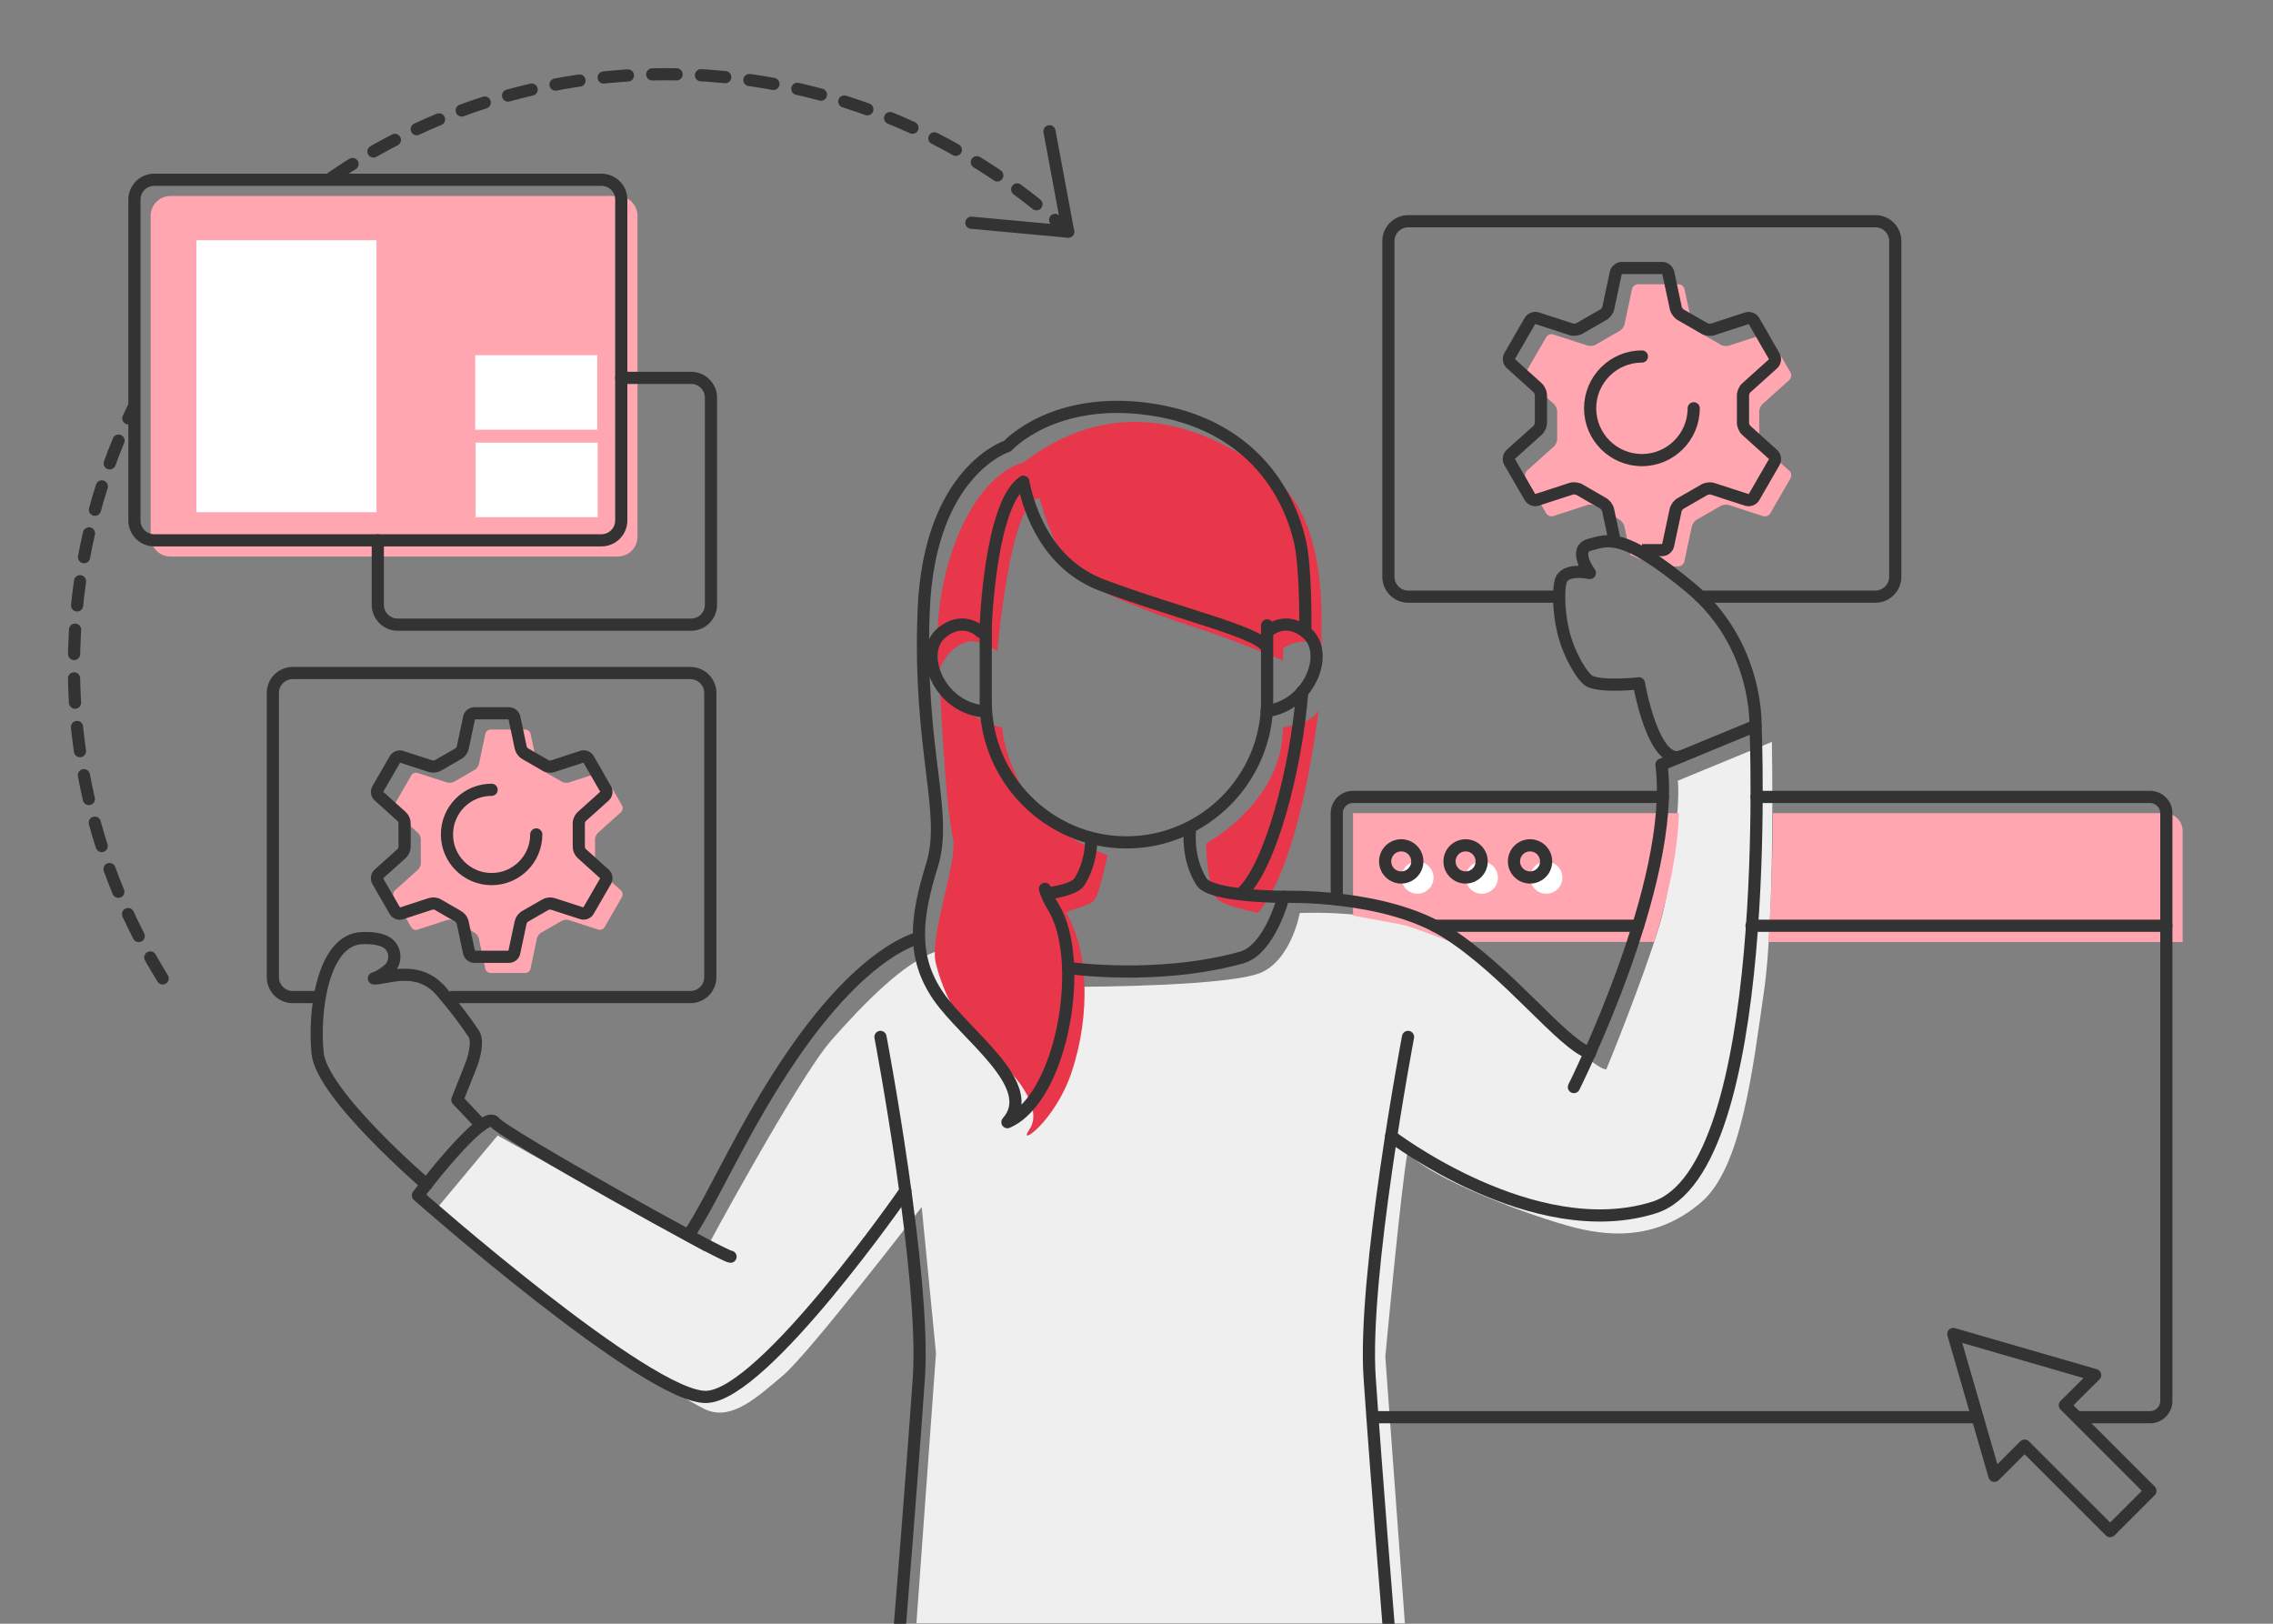 <svg width="280" height="200" viewBox="0 0 280 200" fill="none" xmlns="http://www.w3.org/2000/svg">
<rect x="0" y="0" width="280" height="200" fill="#808080" stroke="none"/>
<g clip-path="url(#clip0_1548_37273)">
<path d="M53.48 149.241L61.3 139.861L86.82 154.141C86.82 154.141 98.31 132.791 102.43 128.111C106.55 123.431 111.31 118.641 115.15 117.251L133.58 121.541C133.58 121.541 151.86 121.491 155.5 119.731C159.14 117.971 160.11 112.461 160.11 112.461C160.11 112.461 173.71 111.741 180.25 116.881C186.79 122.021 196.2 131.831 197.87 131.711C199.04 128.951 203.89 116.671 204.95 112.001C206.01 107.331 207 98.791 206.68 96.161L218.27 91.381C218.27 91.381 218.68 112.561 217.3 122.081C215.92 131.601 214.56 143.791 209.59 148.061C204.62 152.331 199.26 152.521 194.09 151.231C188.92 149.941 175.95 145.131 173.39 141.911C172.57 146.381 170.65 167.121 170.65 167.121L173.06 199.941H112.89L115.3 166.681L113.54 148.671C113.54 148.671 99.66 166.731 96.44 169.431C93.22 172.131 90.1 175.091 86.84 173.581C83.58 172.071 61.62 158.141 53.5 149.211L53.48 149.241Z" fill="#EFEFEF"/>
<path d="M266.66 100.16H218.39C218.38 104.54 218.25 110.15 217.83 116.03H268.87V102.36C268.87 101.14 267.88 100.16 266.67 100.16H266.66Z" fill="#FFA6B1"/>
<path d="M206.83 100.16H166.67V112.78L172.03 113.76C172.92 113.92 173.79 114.17 174.64 114.48L178.74 116.02H203.78C205.42 110.7 206.69 105.07 206.82 100.15L206.83 100.16Z" fill="#FFA6B1"/>
<path d="M76.49 100.039C76.71 99.839 76.77 99.469 76.63 99.219L74.48 95.489C74.33 95.229 73.98 95.099 73.7 95.199L70.09 96.379C69.81 96.479 69.37 96.419 69.13 96.239L66.75 94.869C66.48 94.739 66.21 94.399 66.15 94.109L65.36 90.389C65.3 90.099 65.01 89.859 64.72 89.859H60.43C60.13 89.859 59.84 90.099 59.79 90.389L59 94.109C58.94 94.399 58.67 94.749 58.4 94.869L56.02 96.239C55.77 96.409 55.34 96.469 55.06 96.379L51.45 95.209C51.17 95.109 50.82 95.249 50.67 95.499L48.52 99.219C48.37 99.479 48.43 99.849 48.66 100.039L51.48 102.579C51.71 102.779 51.87 103.179 51.84 103.479V106.229C51.87 106.529 51.71 106.929 51.48 107.129L48.65 109.669C48.43 109.859 48.37 110.229 48.51 110.489L50.66 114.219C50.81 114.479 51.16 114.609 51.44 114.509L55.05 113.329C55.33 113.229 55.77 113.289 56.01 113.469L58.39 114.839C58.66 114.969 58.93 115.309 58.99 115.599L59.78 119.319C59.84 119.609 60.13 119.849 60.42 119.849H64.71C65.01 119.849 65.3 119.609 65.35 119.319L66.14 115.599C66.2 115.309 66.47 114.959 66.74 114.839L69.12 113.469C69.37 113.299 69.8 113.239 70.08 113.329L73.69 114.499C73.97 114.599 74.32 114.459 74.47 114.209L76.62 110.489C76.77 110.229 76.71 109.859 76.48 109.669L73.66 107.129C73.43 106.929 73.27 106.529 73.3 106.229V103.479C73.27 103.179 73.44 102.779 73.66 102.579L76.49 100.039Z" fill="#FFA6B1"/>
<path d="M204.26 69.76H206.74C207.08 69.76 207.42 69.48 207.49 69.15L208.41 64.84C208.48 64.5 208.79 64.1 209.11 63.96L211.87 62.37C212.15 62.17 212.66 62.1 212.98 62.21L217.17 63.57C217.5 63.68 217.9 63.53 218.07 63.23L220.56 58.92C220.73 58.62 220.66 58.19 220.4 57.97L217.13 55.02C216.87 54.79 216.68 54.32 216.71 53.98V50.8C216.68 50.45 216.87 49.98 217.13 49.76L220.4 46.82C220.66 46.59 220.73 46.17 220.56 45.87L218.07 41.55C217.9 41.25 217.49 41.1 217.17 41.21L212.99 42.57C212.66 42.68 212.16 42.61 211.88 42.41L209.12 40.82C208.81 40.67 208.49 40.27 208.43 39.93L207.51 35.62C207.44 35.28 207.11 35.01 206.76 35.01H201.79C201.45 35.01 201.11 35.29 201.04 35.62L200.12 39.93C200.05 40.27 199.74 40.67 199.42 40.81L196.66 42.4C196.38 42.6 195.87 42.67 195.55 42.56L191.36 41.2C191.03 41.09 190.63 41.24 190.46 41.54L187.97 45.85C187.8 46.15 187.87 46.58 188.13 46.8L191.4 49.75C191.66 49.98 191.85 50.45 191.82 50.79V53.97C191.85 54.32 191.66 54.79 191.4 55.01L188.12 57.95C187.86 58.18 187.79 58.6 187.96 58.9L190.46 63.22C190.63 63.52 191.04 63.67 191.36 63.56L195.54 62.2C195.87 62.09 196.37 62.16 196.65 62.36L199.41 63.95C199.72 64.1 200.04 64.5 200.1 64.84L200.85 68.36" fill="#FFA6B1"/>
<path d="M174.61 110.081C175.703 110.081 176.59 109.195 176.59 108.101C176.59 107.008 175.703 106.121 174.61 106.121C173.516 106.121 172.63 107.008 172.63 108.101C172.63 109.195 173.516 110.081 174.61 110.081Z" fill="white"/>
<path d="M182.54 110.081C183.634 110.081 184.52 109.195 184.52 108.101C184.52 107.008 183.634 106.121 182.54 106.121C181.447 106.121 180.56 107.008 180.56 108.101C180.56 109.195 181.447 110.081 182.54 110.081Z" fill="white"/>
<path d="M190.48 110.081C191.574 110.081 192.46 109.195 192.46 108.101C192.46 107.008 191.574 106.121 190.48 106.121C189.386 106.121 188.5 107.008 188.5 108.101C188.5 109.195 189.386 110.081 190.48 110.081Z" fill="white"/>
<path d="M76.09 24.141H21C19.652 24.141 18.56 25.233 18.56 26.581V66.111C18.56 67.458 19.652 68.551 21 68.551H76.09C77.438 68.551 78.53 67.458 78.53 66.111V26.581C78.53 25.233 77.438 24.141 76.09 24.141Z" fill="#FFA6B1"/>
<path d="M128.05 61.361C128.05 61.361 130.15 69.631 133.85 71.811C137.55 73.991 143.7 76.141 147.98 77.531C152.26 78.921 158.04 81.371 158.04 81.371L158.08 79.851C158.08 79.851 160.42 78.051 162.78 79.821C162.75 76.041 163.64 64.101 156.71 58.661C149.78 53.221 138.32 47.651 126.08 56.941C118.85 59.091 114.42 72.421 115.68 82.551C116.78 79.881 118.58 79.001 119.83 78.991C121.08 78.981 122.87 80.201 122.87 80.201C122.87 80.201 124.42 61.491 128.04 61.361H128.05Z" fill="#E8374A"/>
<path d="M162.42 87.49C162.42 87.49 160.31 106.34 154.94 112.46C149.84 111.2 149.6 111.05 149.09 108.69C148.58 106.33 148.57 103.89 148.57 103.89C148.57 103.89 158.04 98.82 158.04 89.6C160.17 89.26 161.84 88.68 162.41 87.5L162.42 87.49Z" fill="#E8374A"/>
<path d="M115.7 82.561C115.7 82.561 116.34 98.731 117.4 103.321C118.01 105.941 114.45 115.331 115.28 118.651C116.11 121.971 118.04 126.461 122 129.711C125.96 132.961 128.38 136.851 126.8 139.131C125.22 141.411 129.97 138.171 132.02 132.031C134.36 125.011 134.1 116.841 131.28 112.391C132.96 111.661 134.48 111.561 134.99 110.591C135.5 109.621 136.44 105.351 136.44 105.351C136.44 105.351 129.65 102.991 126.58 98.201C125.28 96.161 123.52 92.061 123.48 89.581C122.35 89.491 116.81 87.601 115.7 82.551V82.561Z" fill="#E8374A"/>
<path d="M46.38 29.59H24.19V63.09H46.38V29.59Z" fill="white"/>
<path d="M73.62 54.522H58.59V63.702H73.62V54.522Z" fill="white"/>
<path d="M73.57 43.75H58.54V52.93H73.57V43.75Z" fill="white"/>
<path d="M191.59 73.49H173.47C172.13 73.49 171.03 72.39 171.03 71.05V29.69C171.03 28.35 172.13 27.25 173.47 27.25H231.03C232.37 27.25 233.47 28.35 233.47 29.69V71.05C233.47 72.39 232.37 73.49 231.03 73.49H209.47" stroke="#333333" stroke-width="1.5" stroke-linecap="round" stroke-linejoin="round"/>
<path d="M202.26 67.76H204.74C205.08 67.76 205.42 67.48 205.49 67.15L206.41 62.84C206.48 62.5 206.79 62.1 207.11 61.96L209.87 60.37C210.15 60.17 210.66 60.1 210.98 60.21L215.17 61.57C215.5 61.68 215.9 61.53 216.07 61.23L218.56 56.92C218.73 56.62 218.66 56.19 218.4 55.97L215.13 53.02C214.87 52.79 214.68 52.32 214.71 51.98V48.8C214.68 48.45 214.87 47.98 215.13 47.76L218.4 44.82C218.66 44.59 218.73 44.17 218.56 43.87L216.07 39.55C215.9 39.25 215.49 39.1 215.17 39.21L210.99 40.57C210.66 40.68 210.16 40.61 209.88 40.41L207.12 38.82C206.81 38.67 206.49 38.27 206.43 37.93L205.51 33.62C205.44 33.28 205.11 33.01 204.76 33.01H199.79C199.45 33.01 199.11 33.29 199.04 33.62L198.12 37.93C198.05 38.27 197.74 38.67 197.42 38.81L194.66 40.4C194.38 40.6 193.87 40.67 193.55 40.56L189.36 39.2C189.03 39.09 188.63 39.24 188.46 39.54L185.97 43.85C185.8 44.15 185.87 44.58 186.13 44.8L189.4 47.75C189.66 47.98 189.85 48.45 189.82 48.79V51.97C189.85 52.32 189.66 52.79 189.4 53.01L186.12 55.95C185.86 56.18 185.79 56.6 185.96 56.9L188.46 61.22C188.63 61.52 189.04 61.67 189.36 61.56L193.54 60.2C193.87 60.09 194.37 60.16 194.65 60.36L197.41 61.95C197.72 62.1 198.04 62.5 198.1 62.84L198.85 66.36" stroke="#333333" stroke-width="1.5" stroke-miterlimit="10"/>
<path d="M208.64 50.29C208.64 53.81 205.78 56.67 202.26 56.67C198.74 56.67 195.88 53.81 195.88 50.29C195.88 46.77 198.74 43.91 202.26 43.91" stroke="#333333" stroke-width="1.5" stroke-miterlimit="10" stroke-linecap="round"/>
<path d="M39.01 122.81H36.05C34.71 122.81 33.61 121.71 33.61 120.37V85.34C33.61 84 34.71 82.9 36.05 82.9H85.06C86.4 82.9 87.5 84 87.5 85.34V120.37C87.5 121.71 86.4 122.81 85.06 122.81H55.7" stroke="#333333" stroke-width="1.5" stroke-linecap="round" stroke-linejoin="round"/>
<path d="M74.49 98.039C74.71 97.839 74.77 97.469 74.63 97.219L72.48 93.489C72.33 93.229 71.98 93.099 71.7 93.199L68.09 94.379C67.81 94.479 67.37 94.419 67.13 94.239L64.75 92.869C64.48 92.739 64.21 92.399 64.15 92.109L63.36 88.389C63.3 88.099 63.01 87.859 62.72 87.859H58.43C58.13 87.859 57.84 88.099 57.79 88.389L57 92.109C56.94 92.399 56.67 92.749 56.4 92.869L54.02 94.239C53.77 94.409 53.34 94.469 53.06 94.379L49.45 93.209C49.17 93.109 48.82 93.249 48.67 93.499L46.52 97.219C46.37 97.479 46.43 97.849 46.66 98.039L49.48 100.579C49.71 100.779 49.87 101.179 49.84 101.479V104.229C49.87 104.529 49.71 104.929 49.48 105.129L46.65 107.669C46.43 107.859 46.37 108.229 46.51 108.489L48.66 112.219C48.81 112.479 49.16 112.609 49.44 112.509L53.05 111.329C53.33 111.229 53.77 111.289 54.01 111.469L56.39 112.839C56.66 112.969 56.93 113.309 56.99 113.599L57.78 117.319C57.84 117.609 58.13 117.849 58.42 117.849H62.71C63.01 117.849 63.3 117.609 63.35 117.319L64.14 113.599C64.2 113.309 64.47 112.959 64.74 112.839L67.12 111.469C67.37 111.299 67.8 111.239 68.08 111.329L71.69 112.499C71.97 112.599 72.32 112.459 72.47 112.209L74.62 108.489C74.77 108.229 74.71 107.859 74.48 107.669L71.66 105.129C71.43 104.929 71.27 104.529 71.3 104.229V101.479C71.27 101.179 71.44 100.779 71.66 100.579L74.49 98.039V98.039Z" stroke="#333333" stroke-width="1.5" stroke-miterlimit="10"/>
<path d="M66.06 102.779C66.06 105.819 63.6 108.279 60.56 108.279C57.52 108.279 55.06 105.819 55.06 102.779C55.06 99.739 57.52 97.279 60.56 97.279" stroke="#333333" stroke-width="1.5" stroke-miterlimit="10" stroke-linecap="round"/>
<path d="M74.09 22.141H19C17.652 22.141 16.56 23.233 16.56 24.581V64.111C16.56 65.458 17.652 66.551 19 66.551H74.09C75.438 66.551 76.53 65.458 76.53 64.111V24.581C76.53 23.233 75.438 22.141 74.09 22.141Z" stroke="#333333" stroke-width="1.5" stroke-linecap="round" stroke-linejoin="round"/>
<path d="M76.53 46.541H85.14C86.48 46.541 87.58 47.641 87.58 48.981V74.501C87.58 75.841 86.48 76.941 85.14 76.941H48.98C47.64 76.941 46.54 75.841 46.54 74.501V66.561" stroke="#333333" stroke-width="1.5" stroke-linecap="round" stroke-linejoin="round"/>
<path d="M215.76 114.029H266.86" stroke="#333333" stroke-width="1.5" stroke-linecap="round" stroke-linejoin="round"/>
<path d="M176.74 114.029H201.79" stroke="#333333" stroke-width="1.5" stroke-linecap="round" stroke-linejoin="round"/>
<path d="M164.67 110.78V100.16C164.67 99.06 165.57 98.16 166.67 98.16H204.84" stroke="#333333" stroke-width="1.5" stroke-linecap="round" stroke-linejoin="round"/>
<path d="M243.59 174.561H169.07" stroke="#333333" stroke-width="1.5" stroke-linecap="round" stroke-linejoin="round"/>
<path d="M216.38 98.16H264.86C265.96 98.16 266.86 99.06 266.86 100.16V172.56C266.86 173.66 265.96 174.56 264.86 174.56H256.04" stroke="#333333" stroke-width="1.5" stroke-linecap="round" stroke-linejoin="round"/>
<path d="M172.61 108.081C173.703 108.081 174.59 107.195 174.59 106.101C174.59 105.008 173.703 104.121 172.61 104.121C171.516 104.121 170.63 105.008 170.63 106.101C170.63 107.195 171.516 108.081 172.61 108.081Z" stroke="#333333" stroke-width="1.5" stroke-linecap="round" stroke-linejoin="round"/>
<path d="M180.54 108.081C181.634 108.081 182.52 107.195 182.52 106.101C182.52 105.008 181.634 104.121 180.54 104.121C179.447 104.121 178.56 105.008 178.56 106.101C178.56 107.195 179.447 108.081 180.54 108.081Z" stroke="#333333" stroke-width="1.5" stroke-linecap="round" stroke-linejoin="round"/>
<path d="M188.48 108.081C189.574 108.081 190.46 107.195 190.46 106.101C190.46 105.008 189.574 104.121 188.48 104.121C187.386 104.121 186.5 105.008 186.5 106.101C186.5 107.195 187.386 108.081 188.48 108.081Z" stroke="#333333" stroke-width="1.5" stroke-linecap="round" stroke-linejoin="round"/>
<path d="M258.09 169.371L240.62 164.311L245.68 181.781L249.4 178.061L259.94 188.591L264.9 183.631L254.36 173.091L258.09 169.371Z" stroke="#333333" stroke-width="1.5" stroke-linecap="round" stroke-linejoin="round"/>
<path d="M40.92 21.841C52.63 13.831 66.8 9.141 82.06 9.141C101.17 9.141 118.57 16.491 131.58 28.521" stroke="#333333" stroke-width="1.5" stroke-linecap="round" stroke-linejoin="round" stroke-dasharray="3 3"/>
<path d="M20.04 120.511C13.11 109.351 9.11 96.191 9.11 82.091C9.11 70.691 11.72 59.911 16.38 50.301" stroke="#333333" stroke-width="1.5" stroke-linecap="round" stroke-linejoin="round" stroke-dasharray="3 3"/>
<path d="M119.66 27.432L131.58 28.532L129.28 16.172" stroke="#333333" stroke-width="1.5" stroke-linecap="round" stroke-linejoin="round"/>
<path d="M156.09 77.029V86.429C156.09 95.959 148.29 103.759 138.76 103.759C129.23 103.759 121.43 95.959 121.43 86.429V77.029C121.43 77.029 121.98 62.069 126.05 59.359" stroke="#333333" stroke-width="1.5" stroke-linecap="round" stroke-linejoin="round"/>
<path d="M156.09 77.859C156.09 77.859 158.31 75.65 161.04 78.029C163.77 80.409 161.43 86.859 156.04 87.59" stroke="#333333" stroke-width="1.5" stroke-linecap="round" stroke-linejoin="round"/>
<path d="M120.85 77.859C120.85 77.859 118.63 75.65 115.9 78.029C113.17 80.409 115.51 86.859 120.9 87.59" stroke="#333333" stroke-width="1.5" stroke-linecap="round" stroke-linejoin="round"/>
<path d="M126.05 59.359C126.84 63.179 129.14 69.599 135.81 72.099C145.57 75.759 156.01 78.059 156.05 79.959" stroke="#333333" stroke-width="1.5" stroke-linecap="round" stroke-linejoin="round"/>
<path d="M160.42 85.16C159.7 94.52 156.53 106.78 152.94 110.01" stroke="#333333" stroke-width="1.5" stroke-linecap="round" stroke-linejoin="round"/>
<path d="M128.72 109.48C128.93 110.18 129.26 110.93 129.76 111.74C133.76 118.24 130.93 135.22 124.1 138.22C128.1 133.72 118.94 127.56 115.61 122.73C112.28 117.9 112.78 113.07 114.81 106.57C116.84 100.07 113.11 92.58 113.78 75.26C114.45 57.94 124.11 54.94 124.11 54.94C124.11 54.94 129.76 48.66 141.77 50.43C153.78 52.2 158.75 60.36 160.19 66.93C160.6 68.82 160.84 73.11 160.8 77.53" stroke="#333333" stroke-width="1.5" stroke-linecap="round" stroke-linejoin="round"/>
<path d="M134.43 103.359C134.42 104.559 134.19 106.639 132.98 108.599C132.55 109.299 131.02 109.739 129.27 110.019" stroke="#333333" stroke-width="1.5" stroke-linecap="round" stroke-linejoin="round"/>
<path d="M131.58 119.22C131.58 119.22 142.61 120.82 152.95 117.94C156.43 116.97 158.11 110.46 158.11 110.46C158.11 110.46 149.14 110.46 147.99 108.59C146.15 105.59 146.59 102.32 146.59 102.32" stroke="#333333" stroke-width="1.5" stroke-linecap="round" stroke-linejoin="round"/>
<path d="M108.46 127.719C108.46 127.719 114.05 157.189 113.19 169.689C112.33 182.189 110.87 199.999 110.87 199.999" stroke="#333333" stroke-width="1.5" stroke-linecap="round" stroke-linejoin="round"/>
<path d="M173.45 127.719C173.45 127.719 167.86 157.189 168.72 169.689C169.58 182.189 171.04 199.999 171.04 199.999" stroke="#333333" stroke-width="1.5" stroke-linecap="round" stroke-linejoin="round"/>
<path d="M158.11 110.469C158.11 110.469 170.6 110.029 178.25 114.889C185.9 119.759 192.39 128.559 195.87 129.719" stroke="#333333" stroke-width="1.5" stroke-linecap="round" stroke-linejoin="round"/>
<path d="M193.88 133.898C193.88 133.898 206.52 108.688 204.67 94.178L216.26 89.398C216.26 89.398 218.58 144.098 203.74 148.738C188.91 153.378 171.37 139.948 171.37 139.948" stroke="#333333" stroke-width="1.5" stroke-linecap="round" stroke-linejoin="round"/>
<path d="M113.19 115.539C113.19 115.539 106.73 116.749 97.78 129.729C91.52 138.809 88.05 147.309 84.82 152.149" stroke="#333333" stroke-width="1.5" stroke-linecap="round" stroke-linejoin="round"/>
<path d="M111.52 146.7C111.52 146.7 94.16 171.75 87.06 172.06C79.96 172.37 51.48 147.24 51.48 147.24C51.48 147.24 59.63 136.44 60.94 138.23C62 139.66 89.06 154.79 89.99 154.79" stroke="#333333" stroke-width="1.5" stroke-linecap="round" stroke-linejoin="round"/>
<path d="M216.25 89.4C216.25 89.4 216.66 79.41 208.26 72.41C199.86 65.41 198.01 66.53 195.85 67.09C193.69 67.65 195.85 70.58 195.85 70.58C195.85 70.58 192.75 69.89 192.26 71.57C191.98 72.53 191.94 75.08 192.55 77.71C193.23 80.65 195 83.53 195.85 83.92C197.45 84.66 201.89 84.17 201.89 84.17C201.89 84.17 203.68 94.59 207.24 93.12" stroke="#333333" stroke-width="1.5" stroke-linecap="round" stroke-linejoin="round"/>
<path d="M52.55 145.911C52.55 145.911 39.67 134.871 39.13 129.761C38.59 124.651 39.74 115.771 44.56 115.551C45.83 115.491 46.72 115.661 47.36 115.941C48.76 116.561 49 118.461 47.84 119.451C47.35 119.871 46.72 120.311 46.06 120.511C47.48 120.611 51.47 118.681 54.4 122.151C56.33 124.441 57.2 125.621 58.36 127.331C58.97 128.231 58.38 130.381 57.96 131.391L56.34 135.471L59.29 138.591" stroke="#333333" stroke-width="1.5" stroke-linecap="round" stroke-linejoin="round"/>
</g>
<defs>
<clipPath id="clip0_1548_37273">
<rect width="280" height="200" fill="white"/>
</clipPath>
</defs>
</svg>
